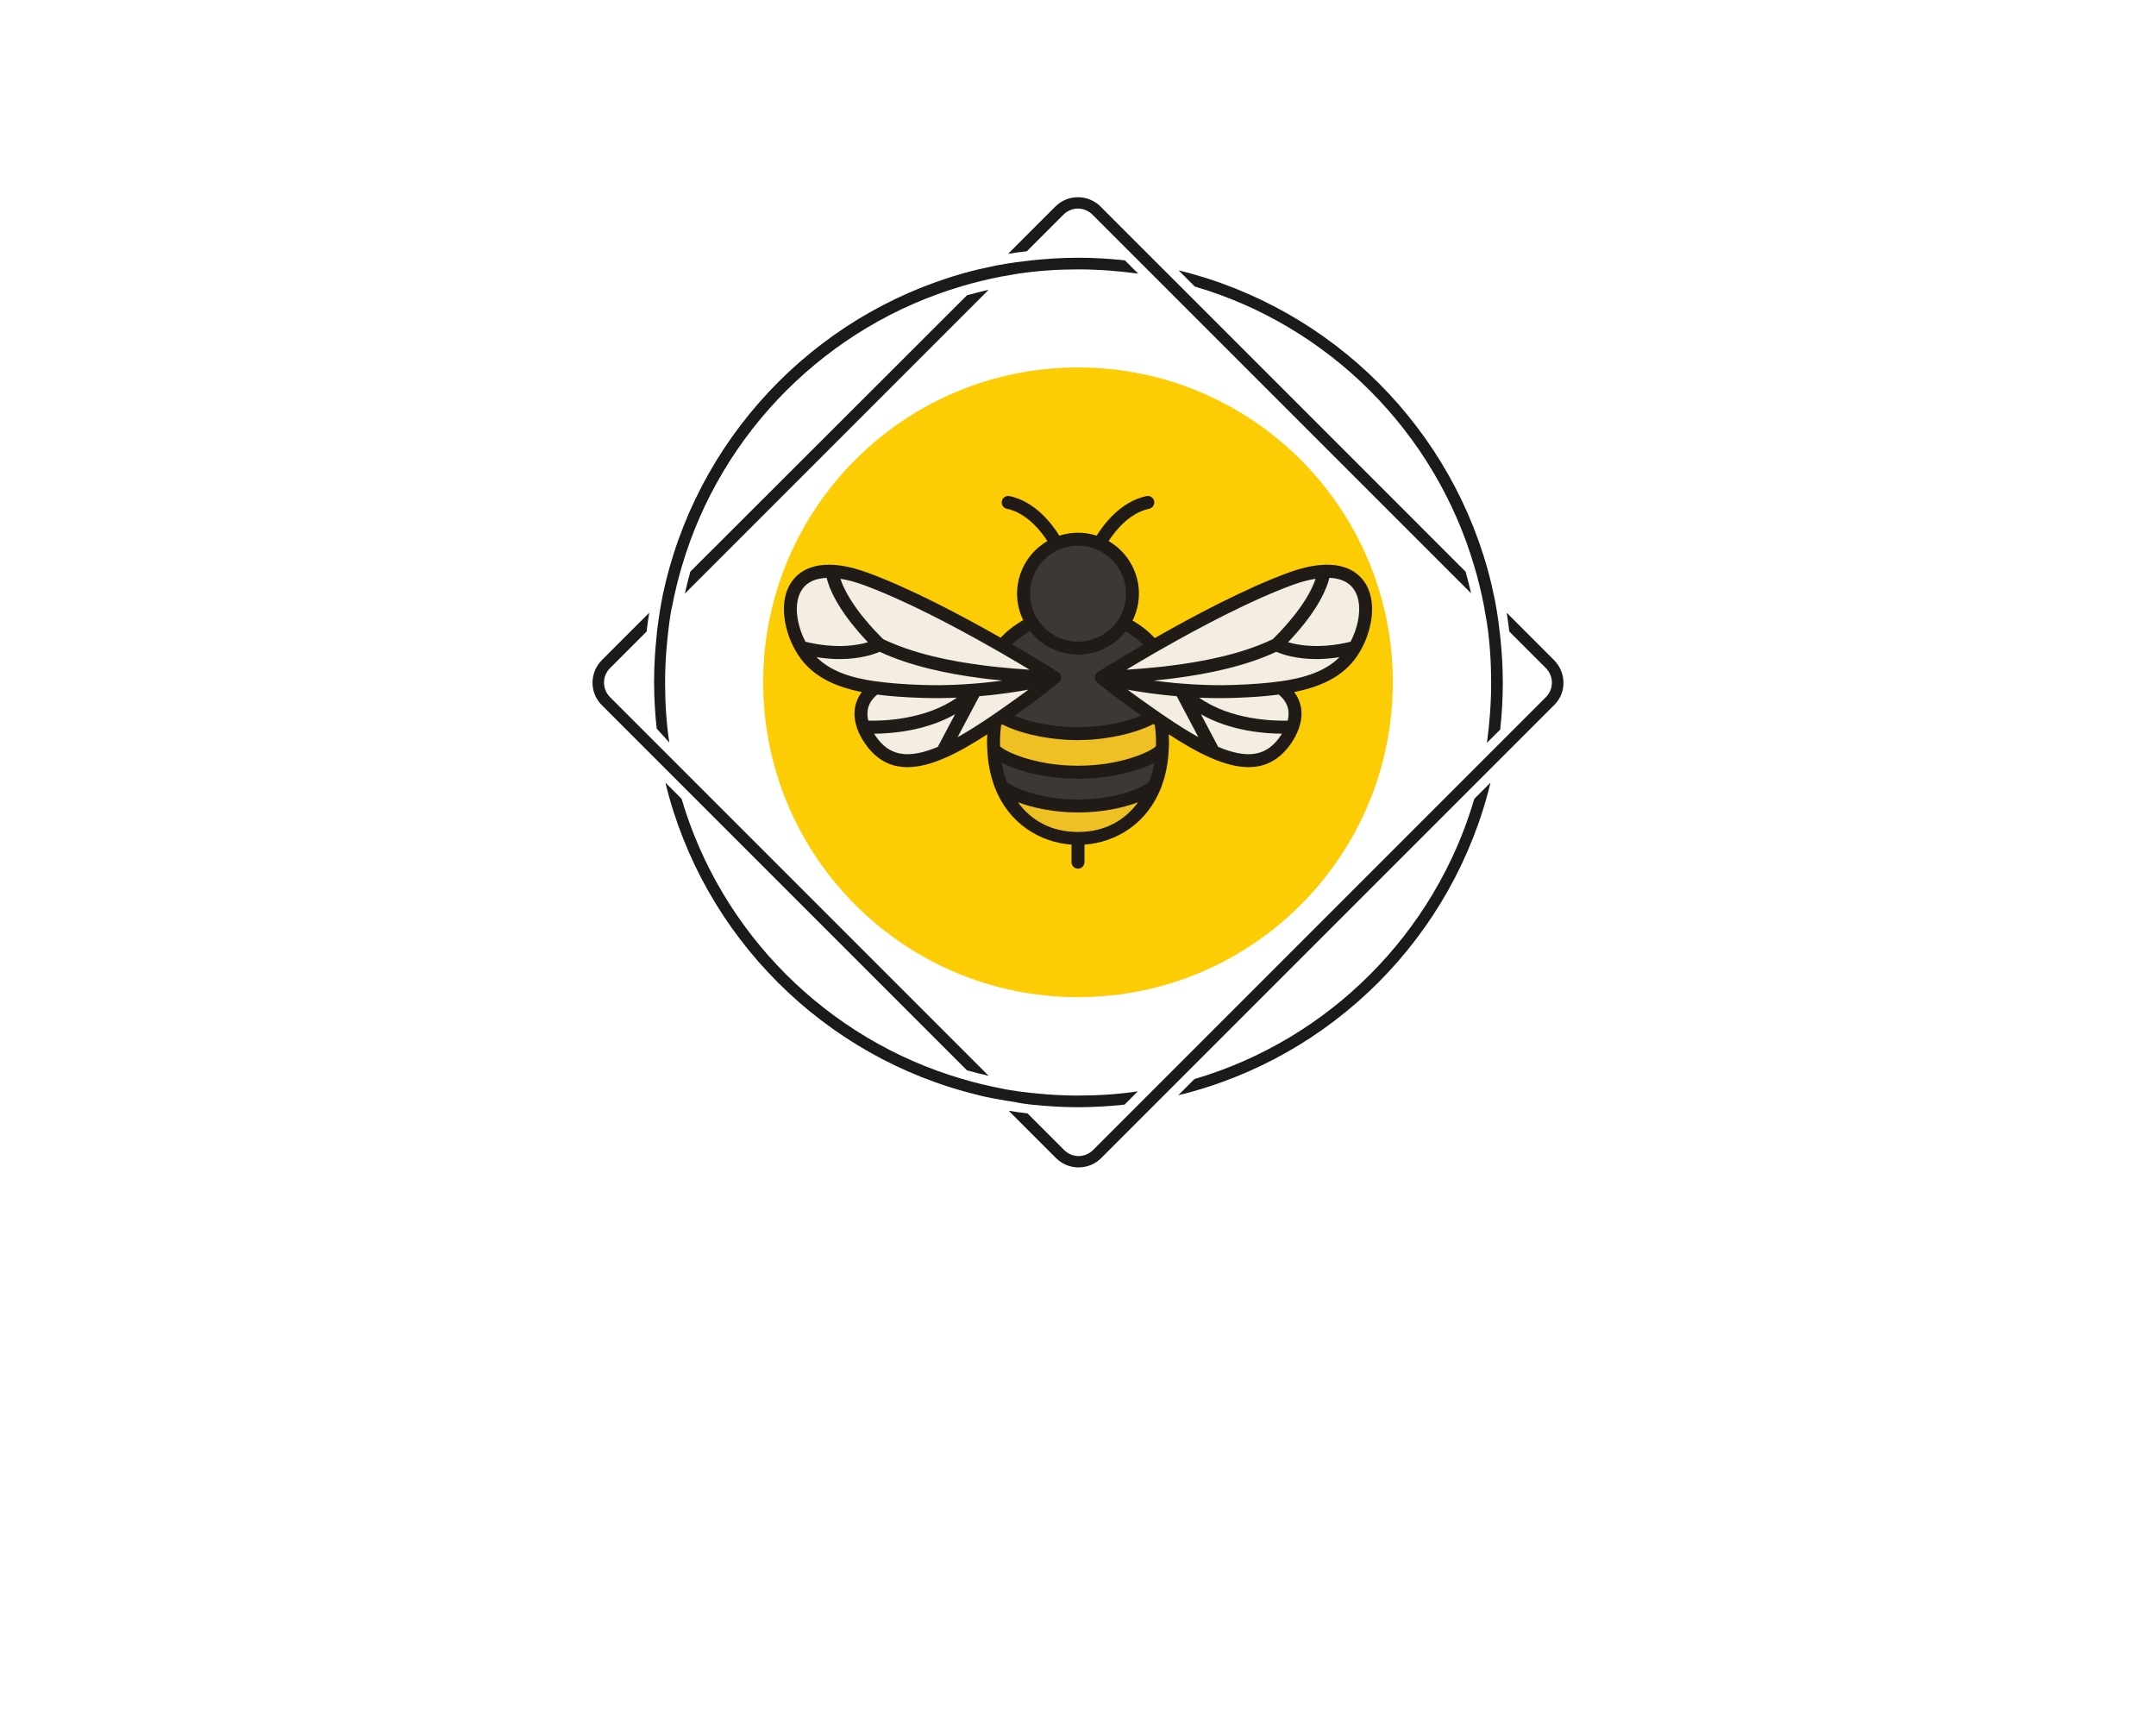 <?xml version="1.0" encoding="UTF-8" standalone="no" ?>
<!DOCTYPE svg PUBLIC "-//W3C//DTD SVG 1.1//EN" "http://www.w3.org/Graphics/SVG/1.1/DTD/svg11.dtd">
<svg xmlns="http://www.w3.org/2000/svg" xmlns:xlink="http://www.w3.org/1999/xlink" version="1.1" width="1280" height="1024" viewBox="0 0 1280 1024" xml:space="preserve">
<desc>Created with Fabric.js 5.3.0</desc>
<defs>
</defs>
<g transform="matrix(1 0 0 1 640 512)" id="background-logo"  >
<rect style="stroke: none; stroke-width: 0; stroke-dasharray: none; stroke-linecap: butt; stroke-dashoffset: 0; stroke-linejoin: miter; stroke-miterlimit: 4; fill: rgb(255,255,255); fill-rule: nonzero; opacity: 1;"  paint-order="stroke"  x="-640" y="-512" rx="0" ry="0" width="1280" height="1024" />
</g>
<g transform="matrix(1.869 0 0 1.869 640 405.036)" id="shape-8fa1ddfa-7e1f-47c6-8428-665e3c6ee386"  >
<g style=""  paint-order="stroke"   >
		<g transform="matrix(1 0 0 1 0 0)" id="Layer_1"  >
<path style="stroke: none; stroke-width: 1; stroke-dasharray: none; stroke-linecap: butt; stroke-dashoffset: 0; stroke-linejoin: miter; stroke-miterlimit: 4; fill: rgb(252,204,4); fill-rule: nonzero; opacity: 1;"  paint-order="stroke"  transform=" translate(-100, -100)" d="M 200 100 C 200 155.228 155.228 200 100 200 C 44.772 200 0 155.228 0 100 C 0 44.772 44.772 0 100 0 C 155.228 0 200 44.772 200 100 Z" stroke-linecap="round" />
</g>
</g>
</g>
<g transform="matrix(3.492 0 0 3.492 640 405.036)" id="shape-8f7ac639-ec0e-4bee-9c63-2239007bd857"  >
<g style=""  paint-order="stroke"   >
		<g transform="matrix(1 0 0 1 0 15.886)" id="Path-04_00000027563382700563201710000007794982053035460768_"  >
<path style="stroke: none; stroke-width: 1; stroke-dasharray: none; stroke-linecap: butt; stroke-dashoffset: 0; stroke-linejoin: miter; stroke-miterlimit: 4; fill: rgb(239,192,35); fill-rule: nonzero; opacity: 1;"  paint-order="stroke"  transform=" translate(-50, -47.566)" d="M 50.026 40.408 C 49.956 40.408 49.886 40.408 49.816 40.408 C 44.702 40.411 39.081 39.058 36.19 37.007 C 35.835 38.42 35.633 40.074 35.633 42.057 C 35.633 53.595 43.511 58.223 50 58.223 C 56.49 58.223 64.368 53.595 64.368 42.057 C 64.368 40.03 64.159 38.342 63.789 36.909 C 60.941 39.015 55.221 40.412 50.026 40.408 z" stroke-linecap="round" />
</g>
		<g transform="matrix(1 0 0 1 -0.079 -1.655)" id="Path-03_00000102521483505409046260000007224224138556425659_"  >
<path style="stroke: none; stroke-width: 1; stroke-dasharray: none; stroke-linecap: butt; stroke-dashoffset: 0; stroke-linejoin: miter; stroke-miterlimit: 4; fill: rgb(61,56,53); fill-rule: nonzero; opacity: 1;"  paint-order="stroke"  transform=" translate(-49.921, -30.026)" d="M 50.141 46.96 L 49.857 46.96 C 42.259 46.96 36.385 44.293 35.67 42.926 C 35.753 45.208 36.147 47.209 36.787 48.94 L 36.796 48.939 C 37.327 50.179 42.788 52.701 49.869 52.701 L 50.129 52.701 C 57.213 52.701 62.674 50.179 63.204 48.939 L 63.213 48.941 C 63.854 47.21 64.248 45.209 64.33 42.926 C 63.616 44.293 57.742 46.96 50.141 46.96 z M 64.121 27.67 C 63.036 25.343 60.912 23.2 57.779 21.615 C 57.779 21.615 57.779 21.615 57.778 21.615 C 58.71 20.171 59.257 18.455 59.257 16.608 C 59.257 11.495 55.113 7.351 50 7.351 C 44.888 7.351 40.743 11.495 40.743 16.608 C 40.743 18.429 41.277 20.122 42.185 21.554 C 38.985 23.145 36.818 25.314 35.72 27.673 C 34.69 29.883 34.166 32.115 34.237 34.303 C 34.546 37.789 42.69 40.413 49.816 40.408 C 49.886 40.408 49.956 40.408 50.026 40.408 C 57.153 40.413 65.296 37.789 65.605 34.303 C 65.676 32.114 65.152 29.881 64.121 27.67 z" stroke-linecap="round" />
</g>
		<g transform="matrix(1 0 0 1 0 -2.781)" id="Path-02_00000157997213742641135690000005556570587972756889_"  >
<path style="stroke: none; stroke-width: 1; stroke-dasharray: none; stroke-linecap: butt; stroke-dashoffset: 0; stroke-linejoin: miter; stroke-miterlimit: 4; fill: rgb(244,237,225); fill-rule: nonzero; opacity: 1;"  paint-order="stroke"  transform=" translate(-50, -28.899)" d="M 13.84 14.073 C 2.571 9.95 -0.596 16.499 1.902 23.516 C 3.914 29.17 8.376 31.593 15.573 32.613 C 12.525 34.791 12.399 38.042 14.641 41.381 C 19.085 47.999 26.487 44.773 36.381 37.985 C 42.859 33.541 46.033 30.861 46.034 30.86 L 46.034 30.86 L 46.034 30.86 C 46.033 30.859 27.427 19.043 13.84 14.073 z M 86.16 14.073 C 72.574 19.043 53.968 30.859 53.966 30.86 L 53.966 30.86 L 53.966 30.86 L 53.966 30.86 C 53.967 30.861 57.142 33.541 63.619 37.985 C 73.514 44.773 80.915 47.999 85.359 41.381 C 87.602 38.042 87.475 34.791 84.428 32.613 C 91.625 31.593 96.086 29.17 98.099 23.516 C 100.597 16.499 97.429 9.95 86.16 14.073 z" stroke-linecap="round" />
</g>
		<g transform="matrix(1 0 0 1 0 0)" id="Path-01_00000167357149296141419220000014537480332023442567_"  >
<path style="stroke: none; stroke-width: 1; stroke-dasharray: none; stroke-linecap: butt; stroke-dashoffset: 0; stroke-linejoin: miter; stroke-miterlimit: 4; fill: rgb(33,27,23); fill-rule: nonzero; opacity: 1;"  paint-order="stroke"  transform=" translate(-50, -31.681)" d="M 97.95 13.714 C 96.226 12.005 92.712 10.504 85.782 13.039 C 78.458 15.718 69.637 20.403 63.046 24.162 C 62.02 23.044 60.757 22.041 59.279 21.183 C 59.963 19.801 60.358 18.252 60.358 16.608 C 60.358 12.794 58.281 9.464 55.204 7.666 C 56.242 6.061 58.676 2.895 62.095 2.179 C 62.69 2.054 63.072 1.47 62.947 0.876 C 62.822 0.281 62.244 -0.1 61.644 0.023 C 57.187 0.957 54.272 4.97 53.173 6.751 C 52.172 6.428 51.107 6.25 50 6.25 C 48.893 6.25 47.829 6.428 46.828 6.751 C 45.729 4.97 42.813 0.957 38.356 0.023 C 37.761 -0.1 37.177 0.279 37.053 0.876 C 36.928 1.47 37.31 2.054 37.905 2.179 C 41.325 2.895 43.758 6.061 44.796 7.666 C 41.719 9.464 39.642 12.794 39.642 16.608 C 39.642 18.224 40.024 19.748 40.686 21.112 C 39.182 21.971 37.897 22.978 36.851 24.103 C 30.272 20.354 21.505 15.704 14.22 13.039 C 7.286 10.503 3.773 12.006 2.051 13.715 C -0.175 15.92 -0.618 19.722 0.864 23.885 C 1.17 24.746 1.54 25.521 1.949 26.247 C 1.965 26.276 1.981 26.308 1.998 26.338 C 4.244 30.259 7.999 32.293 13.246 33.336 C 11.451 35.704 11.583 38.803 13.727 41.996 C 15.202 44.192 17.085 45.523 19.323 45.952 C 19.869 46.055 20.429 46.105 21.003 46.105 C 25.08 46.105 29.837 43.605 34.575 40.518 C 34.547 41.015 34.531 41.526 34.531 42.057 C 34.531 42.287 34.554 42.498 34.56 42.723 C 34.563 42.845 34.57 42.963 34.575 43.084 C 34.671 45.417 35.101 47.469 35.764 49.28 C 35.774 49.311 35.77 49.343 35.783 49.373 C 35.791 49.391 35.809 49.41 35.818 49.429 C 38.189 55.728 43.567 58.895 48.898 59.275 L 48.898 62.26 C 48.898 62.868 49.392 63.361 50 63.361 C 50.608 63.361 51.102 62.868 51.102 62.26 L 51.102 59.275 C 56.434 58.895 61.813 55.727 64.184 49.426 C 64.192 49.408 64.209 49.39 64.217 49.373 C 64.229 49.344 64.225 49.314 64.235 49.285 C 64.899 47.473 65.33 45.42 65.426 43.086 C 65.431 42.961 65.438 42.838 65.442 42.711 C 65.447 42.49 65.47 42.283 65.47 42.057 C 65.47 41.526 65.455 41.016 65.428 40.52 C 70.165 43.606 74.921 46.105 78.998 46.105 C 79.571 46.105 80.132 46.055 80.677 45.952 C 82.915 45.523 84.798 44.192 86.273 41.996 C 88.418 38.803 88.55 35.704 86.754 33.336 C 92 32.293 95.755 30.26 98.001 26.341 C 98.022 26.309 98.037 26.275 98.054 26.241 C 98.462 25.517 98.83 24.744 99.136 23.885 C 100.618 19.722 100.175 15.92 97.95 13.714 z M 84.125 33.766 C 85.78 35.114 86.025 36.705 85.651 38.2 C 83.346 38.255 75.953 38.102 70.598 34.291 C 70.948 34.306 71.298 34.319 71.654 34.33 C 72.126 34.344 72.605 34.351 73.087 34.357 C 73.38 34.361 73.668 34.369 73.963 34.369 C 74.792 34.369 75.629 34.359 76.478 34.331 C 77.229 34.306 77.95 34.276 78.642 34.241 C 79.11 34.217 79.561 34.185 80.014 34.155 C 80.224 34.142 80.447 34.13 80.65 34.115 C 81.054 34.086 81.442 34.048 81.833 34.013 C 82.07 33.991 82.317 33.972 82.546 33.949 C 82.898 33.913 83.239 33.87 83.581 33.829 C 83.76 33.807 83.951 33.789 84.125 33.766 z M 84.445 40.767 C 83.294 42.482 81.926 43.469 80.263 43.788 C 78.41 44.146 76.197 43.646 73.839 42.661 L 70.896 37.106 C 75.89 39.967 81.734 40.402 84.67 40.417 C 84.597 40.536 84.522 40.653 84.445 40.767 z M 50 57.122 C 45.32 57.122 41.957 55.056 39.784 52.07 C 42.427 53.07 46.066 53.802 49.869 53.802 L 50.129 53.802 C 53.934 53.802 57.574 53.07 60.217 52.069 C 58.044 55.056 54.681 57.122 50 57.122 z M 19.737 43.788 C 18.075 43.469 16.707 42.482 15.556 40.767 C 15.479 40.653 15.404 40.536 15.33 40.417 C 18.267 40.401 24.11 39.966 29.104 37.106 L 26.161 42.662 C 23.805 43.646 21.593 44.145 19.737 43.788 z M 15.876 33.766 C 16.046 33.789 16.234 33.807 16.409 33.828 C 16.755 33.87 17.1 33.913 17.456 33.949 C 17.682 33.972 17.926 33.991 18.16 34.012 C 18.553 34.048 18.944 34.085 19.35 34.115 C 19.551 34.13 19.772 34.141 19.978 34.155 C 20.435 34.185 20.887 34.217 21.358 34.241 C 22.05 34.276 22.771 34.306 23.522 34.331 C 24.37 34.359 25.208 34.369 26.036 34.369 C 26.332 34.369 26.619 34.361 26.912 34.357 C 27.394 34.351 27.874 34.344 28.347 34.33 C 28.703 34.319 29.052 34.305 29.402 34.29 C 24.048 38.103 16.655 38.256 14.349 38.2 C 13.976 36.705 14.221 35.114 15.876 33.766 z M 2.939 23.147 C 1.751 19.809 1.998 16.868 3.602 15.279 C 4.454 14.433 5.707 13.995 7.261 13.926 C 8.359 18.278 12.262 22.763 14.29 24.866 C 12.426 25.423 8.788 26.023 3.666 24.786 C 3.398 24.272 3.149 23.735 2.939 23.147 z M 13.463 15.107 C 20.52 17.689 29.017 22.183 35.483 25.858 C 35.808 26.043 36.127 26.225 36.441 26.405 C 36.764 26.59 37.082 26.773 37.393 26.953 C 39.066 27.921 40.548 28.8 41.775 29.538 C 40.032 29.428 38.205 29.282 36.332 29.086 C 35.953 29.047 35.576 29.008 35.194 28.964 C 34.818 28.921 34.439 28.872 34.061 28.825 C 28.097 28.073 21.902 26.753 16.892 24.349 C 16.068 23.561 11.11 18.678 9.607 14.08 C 10.785 14.267 12.068 14.597 13.463 15.107 z M 41.889 23.032 C 42.096 23.292 42.314 23.542 42.544 23.781 C 42.578 23.816 42.609 23.855 42.643 23.89 C 42.898 24.148 43.166 24.392 43.447 24.622 C 43.552 24.709 43.665 24.785 43.774 24.867 C 43.95 25 44.126 25.133 44.311 25.255 C 44.455 25.35 44.604 25.436 44.752 25.523 C 44.914 25.619 45.077 25.713 45.245 25.801 C 45.401 25.882 45.559 25.956 45.719 26.029 C 45.894 26.109 46.071 26.183 46.251 26.254 C 46.408 26.315 46.565 26.374 46.725 26.427 C 46.923 26.494 47.125 26.55 47.329 26.605 C 47.478 26.644 47.625 26.687 47.777 26.72 C 48.013 26.772 48.254 26.809 48.496 26.845 C 48.622 26.863 48.745 26.888 48.871 26.902 C 49.242 26.942 49.618 26.967 50 26.967 C 50.38 26.967 50.754 26.943 51.124 26.903 C 51.247 26.889 51.368 26.864 51.491 26.847 C 51.734 26.811 51.976 26.774 52.214 26.722 C 52.362 26.69 52.507 26.648 52.653 26.609 C 52.858 26.555 53.062 26.499 53.262 26.432 C 53.42 26.38 53.575 26.321 53.73 26.26 C 53.91 26.191 54.087 26.118 54.261 26.039 C 54.422 25.966 54.581 25.89 54.738 25.809 C 54.9 25.725 55.057 25.636 55.214 25.544 C 55.369 25.453 55.523 25.363 55.673 25.265 C 55.833 25.16 55.985 25.046 56.138 24.933 C 56.272 24.834 56.409 24.739 56.539 24.633 C 56.797 24.423 57.044 24.2 57.281 23.966 C 57.323 23.924 57.364 23.879 57.406 23.836 C 57.637 23.6 57.856 23.353 58.063 23.095 C 58.078 23.077 58.095 23.062 58.109 23.044 C 59.26 23.705 60.257 24.46 61.086 25.289 C 56.541 27.928 53.452 29.882 53.376 29.93 C 53.343 29.952 53.319 29.982 53.288 30.006 C 53.254 30.034 53.22 30.059 53.188 30.09 C 53.176 30.103 53.161 30.113 53.149 30.126 C 53.106 30.174 53.075 30.229 53.042 30.283 C 53.026 30.308 53.003 30.326 52.989 30.352 C 52.985 30.361 52.985 30.37 52.981 30.378 C 52.97 30.4 52.961 30.423 52.952 30.445 C 52.939 30.476 52.934 30.509 52.924 30.541 C 52.908 30.595 52.886 30.647 52.878 30.703 C 52.876 30.715 52.878 30.726 52.876 30.738 C 52.873 30.77 52.878 30.803 52.877 30.835 C 52.877 30.859 52.865 30.88 52.866 30.904 C 52.867 30.922 52.877 30.937 52.878 30.954 C 52.88 30.98 52.875 31.004 52.879 31.029 C 52.88 31.037 52.884 31.044 52.886 31.051 C 52.893 31.09 52.909 31.126 52.92 31.164 C 52.932 31.202 52.941 31.242 52.956 31.279 C 52.962 31.294 52.964 31.311 52.971 31.326 C 52.979 31.344 52.992 31.36 53.001 31.377 C 53.021 31.414 53.046 31.445 53.07 31.48 C 53.106 31.532 53.141 31.583 53.185 31.628 C 53.201 31.644 53.216 31.659 53.233 31.674 C 53.242 31.682 53.247 31.694 53.257 31.702 C 53.371 31.799 55.808 33.846 60.742 37.325 C 60.743 37.326 60.745 37.327 60.747 37.328 C 58.506 38.272 55.457 39.005 52.122 39.229 C 52.019 39.236 51.917 39.244 51.814 39.25 C 51.611 39.262 51.408 39.272 51.205 39.28 C 50.821 39.294 50.436 39.306 50.047 39.306 C 50.04 39.306 50.034 39.306 50.027 39.306 L 50.026 39.306 L 49.814 39.306 C 49.808 39.306 49.801 39.306 49.794 39.306 C 49.395 39.306 49 39.294 48.606 39.279 C 48.443 39.273 48.28 39.265 48.117 39.256 C 47.925 39.245 47.736 39.231 47.546 39.217 C 44.323 38.984 41.379 38.276 39.186 37.375 C 39.189 37.373 39.192 37.371 39.195 37.369 C 44.17 33.865 46.629 31.799 46.744 31.702 C 46.754 31.694 46.759 31.682 46.768 31.674 C 46.785 31.659 46.8 31.644 46.816 31.628 C 46.86 31.583 46.895 31.532 46.931 31.48 C 46.955 31.445 46.98 31.414 47 31.377 C 47.009 31.36 47.022 31.344 47.03 31.326 C 47.037 31.311 47.039 31.294 47.045 31.279 C 47.06 31.242 47.069 31.202 47.081 31.164 C 47.092 31.126 47.108 31.09 47.115 31.051 C 47.117 31.044 47.121 31.037 47.122 31.029 C 47.126 31.004 47.121 30.98 47.123 30.954 C 47.124 30.937 47.134 30.922 47.135 30.904 C 47.136 30.88 47.124 30.859 47.124 30.835 C 47.123 30.803 47.128 30.77 47.124 30.738 C 47.123 30.726 47.125 30.715 47.123 30.703 C 47.115 30.647 47.093 30.595 47.077 30.542 C 47.067 30.509 47.061 30.476 47.049 30.445 C 47.04 30.423 47.031 30.4 47.02 30.378 C 47.016 30.37 47.016 30.361 47.012 30.352 C 46.998 30.326 46.975 30.309 46.96 30.284 C 46.926 30.23 46.895 30.174 46.852 30.126 C 46.839 30.112 46.824 30.103 46.811 30.089 C 46.781 30.059 46.748 30.035 46.715 30.008 C 46.684 29.983 46.659 29.952 46.625 29.93 C 46.549 29.882 43.416 27.9 38.815 25.231 C 39.659 24.399 40.672 23.642 41.844 22.98 C 41.858 22.999 41.875 23.014 41.889 23.032 z M 50 8.453 C 54.497 8.453 58.155 12.111 58.155 16.608 C 58.155 18.246 57.666 19.769 56.832 21.048 C 56.651 21.325 56.456 21.59 56.248 21.84 C 56.229 21.862 56.209 21.882 56.19 21.903 C 56.011 22.114 55.82 22.312 55.622 22.501 C 55.549 22.571 55.473 22.639 55.397 22.706 C 55.242 22.844 55.081 22.974 54.917 23.099 C 54.83 23.165 54.744 23.233 54.654 23.296 C 54.453 23.437 54.245 23.566 54.032 23.688 C 53.971 23.722 53.913 23.76 53.851 23.794 C 53.6 23.929 53.341 24.048 53.077 24.156 C 52.981 24.195 52.881 24.228 52.783 24.264 C 52.589 24.335 52.392 24.4 52.191 24.456 C 52.085 24.485 51.979 24.513 51.871 24.538 C 51.661 24.588 51.448 24.627 51.233 24.66 C 51.137 24.675 51.042 24.693 50.945 24.704 C 50.634 24.74 50.319 24.763 50 24.763 C 49.68 24.763 49.363 24.74 49.05 24.703 C 48.952 24.692 48.855 24.674 48.758 24.659 C 48.543 24.626 48.33 24.586 48.12 24.536 C 48.012 24.51 47.904 24.483 47.797 24.453 C 47.594 24.396 47.394 24.329 47.197 24.257 C 47.101 24.221 47.004 24.19 46.91 24.151 C 46.634 24.038 46.364 23.913 46.103 23.77 C 46.043 23.737 45.987 23.697 45.927 23.663 C 45.72 23.543 45.516 23.415 45.32 23.276 C 45.237 23.218 45.157 23.156 45.077 23.094 C 44.896 22.957 44.721 22.812 44.552 22.659 C 44.492 22.605 44.431 22.552 44.373 22.496 C 43.908 22.05 43.489 21.547 43.131 20.987 C 42.321 19.721 41.845 18.22 41.845 16.608 C 41.845 12.111 45.503 8.453 50 8.453 z M 90.394 14.08 C 88.889 18.674 83.928 23.564 83.107 24.35 C 78.054 26.773 71.799 28.095 65.789 28.843 C 65.411 28.89 65.032 28.94 64.656 28.982 C 64.273 29.026 63.896 29.063 63.516 29.102 C 61.696 29.29 59.921 29.431 58.226 29.538 C 59.425 28.816 60.865 27.962 62.492 27.019 C 62.801 26.84 63.123 26.655 63.445 26.471 C 63.76 26.29 64.077 26.109 64.403 25.923 C 70.883 22.236 79.439 17.704 86.538 15.107 C 87.934 14.596 89.215 14.268 90.394 14.08 z M 9.45 27.733 C 12.979 27.732 15.3 26.919 16.282 26.489 C 21.378 28.865 27.526 30.199 33.451 30.967 C 33.818 31.014 34.183 31.059 34.548 31.103 C 34.915 31.146 35.28 31.188 35.644 31.227 C 36.15 31.282 36.654 31.336 37.153 31.384 C 36.915 31.416 36.676 31.447 36.432 31.478 C 36.304 31.494 36.173 31.51 36.043 31.526 C 35.892 31.544 35.737 31.562 35.584 31.58 C 35.483 31.592 35.384 31.604 35.283 31.615 C 35.16 31.629 35.039 31.643 34.915 31.657 C 34.762 31.674 34.604 31.689 34.449 31.705 C 34.239 31.727 34.032 31.749 33.818 31.77 C 33.71 31.781 33.599 31.79 33.49 31.801 C 33.426 31.806 33.36 31.812 33.296 31.818 C 33.072 31.838 32.848 31.858 32.621 31.877 C 32.482 31.889 32.343 31.9 32.202 31.911 C 31.853 31.939 31.5 31.965 31.142 31.988 C 31.073 31.993 31.005 31.998 30.935 32.002 C 30.546 32.027 30.151 32.049 29.753 32.069 C 29.616 32.075 29.477 32.082 29.339 32.088 C 29.025 32.102 28.708 32.114 28.389 32.124 C 28.263 32.128 28.137 32.133 28.01 32.137 C 27.588 32.148 27.163 32.157 26.735 32.162 C 26.62 32.163 26.503 32.163 26.387 32.163 C 26.047 32.166 25.706 32.166 25.363 32.163 C 25.226 32.162 25.089 32.161 24.952 32.159 C 24.501 32.153 24.05 32.145 23.595 32.13 C 20.453 32.027 17.88 31.829 15.728 31.522 C 15.704 31.519 15.681 31.528 15.657 31.526 C 11.178 30.896 7.832 29.7 5.552 27.406 C 6.973 27.628 8.285 27.733 9.45 27.733 z M 33.139 34.194 L 33.219 34.043 C 33.569 34.013 33.909 33.981 34.249 33.947 C 34.311 33.941 34.37 33.934 34.432 33.928 C 34.742 33.897 35.05 33.865 35.352 33.832 C 35.437 33.822 35.526 33.814 35.61 33.804 C 35.923 33.769 36.222 33.732 36.524 33.694 C 36.872 33.651 37.213 33.608 37.546 33.563 C 37.816 33.526 38.082 33.49 38.342 33.453 C 38.725 33.398 39.091 33.342 39.451 33.286 C 39.635 33.257 39.825 33.23 40.002 33.201 C 40.521 33.117 41.013 33.033 41.478 32.95 C 41.506 32.945 41.54 32.939 41.568 32.934 C 40.347 33.843 38.812 34.953 36.996 36.218 C 36.988 36.223 36.98 36.229 36.972 36.235 C 36.663 36.449 36.352 36.666 36.026 36.89 C 35.934 36.954 35.852 37.012 35.758 37.076 C 35.53 37.232 35.3 37.387 35.071 37.543 C 35.023 37.575 34.977 37.607 34.929 37.639 C 33.16 38.835 31.334 40.005 29.532 41.005 L 33.139 34.194 z M 50.129 51.599 L 49.869 51.599 C 43.358 51.599 38.813 49.465 37.932 48.641 C 37.525 47.585 37.232 46.48 37.034 45.357 C 39.86 46.839 44.721 48.061 49.857 48.061 L 50.141 48.061 C 55.279 48.061 60.14 46.839 62.967 45.357 C 62.77 46.471 62.479 47.568 62.077 48.617 C 61.161 49.478 56.622 51.599 50.129 51.599 z M 63.267 42.057 C 63.267 42.22 63.253 42.384 63.249 42.547 C 62.297 43.534 57.08 45.858 50.141 45.858 L 49.857 45.858 C 42.886 45.858 37.655 43.512 36.752 42.556 C 36.748 42.39 36.734 42.223 36.734 42.057 C 36.734 40.923 36.807 39.894 36.943 38.934 C 36.963 38.92 36.984 38.906 37.004 38.892 C 37.037 38.87 37.067 38.848 37.1 38.826 C 37.434 38.995 37.78 39.157 38.142 39.311 C 38.277 39.369 38.421 39.423 38.561 39.479 C 38.821 39.582 39.082 39.684 39.352 39.779 C 39.619 39.875 39.893 39.965 40.172 40.053 C 40.294 40.092 40.416 40.13 40.54 40.167 C 42.515 40.763 44.732 41.183 47.002 41.377 C 47.131 41.389 47.258 41.398 47.385 41.408 C 47.696 41.431 48.005 41.454 48.316 41.468 C 48.812 41.493 49.3 41.509 49.772 41.509 C 49.779 41.509 49.785 41.51 49.792 41.51 C 49.794 41.51 49.795 41.51 49.797 41.51 C 49.803 41.51 49.809 41.51 49.815 41.51 L 50.025 41.51 C 50.032 41.51 50.038 41.51 50.044 41.51 C 50.045 41.51 50.046 41.51 50.048 41.51 C 50.052 41.51 50.057 41.509 50.061 41.509 C 50.55 41.509 51.056 41.492 51.57 41.465 C 51.818 41.453 52.065 41.435 52.313 41.418 C 52.549 41.4 52.785 41.38 53.023 41.358 C 53.35 41.327 53.675 41.295 54.001 41.255 C 54.082 41.245 54.163 41.232 54.244 41.222 C 55.054 41.117 55.851 40.985 56.631 40.826 C 56.697 40.813 56.764 40.802 56.83 40.788 C 57.135 40.724 57.431 40.652 57.73 40.58 C 57.959 40.525 58.188 40.47 58.414 40.41 C 58.649 40.348 58.878 40.283 59.107 40.216 C 59.397 40.132 59.682 40.042 59.964 39.949 C 60.142 39.89 60.321 39.832 60.494 39.771 C 60.806 39.66 61.106 39.541 61.404 39.42 C 61.546 39.362 61.694 39.307 61.832 39.247 C 62.105 39.128 62.363 39 62.62 38.871 C 62.687 38.838 62.759 38.807 62.824 38.774 C 62.883 38.814 62.937 38.852 62.996 38.892 C 63.016 38.906 63.037 38.92 63.057 38.934 C 63.192 39.892 63.267 40.92 63.267 42.057 z M 64.829 37.475 C 64.634 37.342 64.436 37.209 64.242 37.076 C 64.12 36.992 64.013 36.917 63.894 36.834 C 63.565 36.608 63.245 36.386 62.934 36.169 C 62.931 36.167 62.929 36.166 62.926 36.164 C 61.144 34.921 59.636 33.83 58.433 32.934 C 58.458 32.939 58.489 32.944 58.514 32.948 C 58.983 33.032 59.479 33.117 60.003 33.202 C 60.175 33.229 60.359 33.256 60.536 33.284 C 60.901 33.341 61.273 33.397 61.661 33.453 C 61.92 33.49 62.183 33.526 62.452 33.563 C 62.786 33.608 63.127 33.651 63.475 33.694 C 63.778 33.732 64.077 33.769 64.391 33.805 C 64.424 33.808 64.46 33.812 64.494 33.815 C 64.841 33.855 65.199 33.89 65.557 33.927 C 65.569 33.928 65.58 33.929 65.593 33.93 C 65.961 33.968 66.327 34.004 66.706 34.037 C 66.73 34.04 66.756 34.041 66.781 34.043 L 70.468 41.004 C 68.668 40.005 66.844 38.838 65.077 37.643 C 64.994 37.587 64.912 37.531 64.829 37.475 z M 84.343 31.526 C 84.319 31.528 84.296 31.519 84.272 31.522 C 82.119 31.829 79.546 32.027 76.405 32.13 C 75.943 32.145 75.483 32.153 75.026 32.159 C 74.909 32.161 74.794 32.162 74.678 32.163 C 74.289 32.166 73.902 32.166 73.517 32.163 C 73.447 32.162 73.378 32.163 73.308 32.162 C 72.85 32.157 72.394 32.148 71.943 32.135 C 71.873 32.133 71.804 32.13 71.735 32.128 C 71.345 32.116 70.958 32.101 70.574 32.083 C 70.488 32.08 70.402 32.076 70.316 32.072 C 69.432 32.028 68.566 31.972 67.724 31.905 C 67.642 31.899 67.561 31.892 67.479 31.885 C 67.164 31.859 66.855 31.831 66.547 31.803 C 66.488 31.797 66.427 31.792 66.368 31.787 C 66.325 31.783 66.282 31.779 66.239 31.775 C 65.951 31.747 65.671 31.717 65.39 31.687 C 65.272 31.675 65.15 31.663 65.033 31.65 C 64.971 31.643 64.911 31.636 64.85 31.63 C 64.649 31.607 64.454 31.583 64.257 31.56 C 64.129 31.545 63.998 31.53 63.872 31.515 C 63.792 31.505 63.712 31.495 63.634 31.485 C 63.368 31.452 63.11 31.418 62.853 31.383 C 63.3 31.341 63.752 31.292 64.205 31.243 C 64.568 31.204 64.931 31.165 65.297 31.122 C 65.662 31.079 66.029 31.033 66.397 30.986 C 72.369 30.221 78.578 28.885 83.719 26.489 C 84.7 26.919 87.021 27.733 90.551 27.733 C 91.716 27.733 93.027 27.628 94.449 27.407 C 92.168 29.7 88.822 30.896 84.343 31.526 z M 85.71 24.866 C 87.738 22.763 91.646 18.274 92.741 13.919 C 94.296 13.988 95.545 14.432 96.399 15.278 C 98.002 16.867 98.249 19.808 97.061 23.147 C 96.852 23.735 96.603 24.272 96.335 24.786 C 91.211 26.023 87.572 25.421 85.71 24.866 z" stroke-linecap="round" />
</g>
</g>
</g>
<g transform="matrix(1.921 0 0 1.921 640 405.036)" id="shape-b019346d-86d8-4e3d-b327-aaea6456fee5"  >
<g style=""  paint-order="stroke"   >
		<g transform="matrix(1 0 0 1 49.937 -88.7)" id="path-30_00000103238725391553286520000017313851740527032204_"  >
<path style="stroke: none; stroke-width: 1; stroke-dasharray: none; stroke-linecap: butt; stroke-dashoffset: 0; stroke-linejoin: miter; stroke-miterlimit: 4; fill: rgb(26,26,26); fill-rule: nonzero; opacity: 1;"  paint-order="stroke"  transform=" translate(-199.95, -61.2)" d="M 145.5 5.4 C 146.7 4.2 148.3 3.5 150 3.5 C 151.7 3.5 153.3 4.2 154.5 5.4 L 169.4 20.3 L 173.7 24.6 L 271.5 122.4 C 271 120.1 270.4 117.9 269.8 115.7 L 184.4 30.3 L 180.1 26 L 175.4 21.3 L 171.6 17.5 L 157 2.9 C 155.1 1 152.6 0 150 0 C 147.3 0 144.9 1 143 2.9 L 128.4 17.5 C 130.3 17.2 132.3 16.9 134.2 16.7 L 145.5 5.4 z" stroke-linecap="round" />
</g>
		<g transform="matrix(1 0 0 1 -74.563 -74.35)" id="path-30_00000103238725391553286520000017313851740527032204_"  >
<path style="stroke: none; stroke-width: 1; stroke-dasharray: none; stroke-linecap: butt; stroke-dashoffset: 0; stroke-linejoin: miter; stroke-miterlimit: 4; fill: rgb(26,26,26); fill-rule: nonzero; opacity: 1;"  paint-order="stroke"  transform=" translate(-75.45, -75.55)" d="M 30.2 115.7 C 29.6 117.9 29 120.2 28.5 122.5 L 122.4 28.6 C 120.1 29.1 117.9 29.7 115.7 30.3 L 30.2 115.7 z" stroke-linecap="round" />
</g>
		<g transform="matrix(1 0 0 1 64.312 64.2)" id="path-30_00000103238725391553286520000017313851740527032204_"  >
<path style="stroke: none; stroke-width: 1; stroke-dasharray: none; stroke-linecap: butt; stroke-dashoffset: 0; stroke-linejoin: miter; stroke-miterlimit: 4; fill: rgb(26,26,26); fill-rule: nonzero; opacity: 1;"  paint-order="stroke"  transform=" translate(-214.325, -214.1)" d="M 297.1 143 L 282.5 128.4 C 282.8 130.3 283.1 132.3 283.3 134.2 L 294.6 145.5 C 297.1 148 297.1 152 294.6 154.5 L 283.3 165.8 L 279.8 169.3 L 275.5 173.6 L 271.6 177.5 L 177.7 271.4 L 173.8 275.3 L 169.5 279.6 L 166 283.1 L 154.7 294.4 C 153.5 295.6 151.9 296.3 150.2 296.3 C 148.5 296.3 146.9 295.6 145.7 294.4 L 134.4 283.1 C 132.4 282.9 130.5 282.6 128.6 282.3 L 143.2 296.9 C 145.1 298.8 147.6 299.8 150.2 299.8 C 152.8 299.8 155.3 298.8 157.2 296.9 L 175.6 278.5 L 180.3 273.8 L 180.3 273.8 L 297.3 156.8 C 301 153.1 301 146.9 297.1 143 z" stroke-linecap="round" />
</g>
		<g transform="matrix(1 0 0 1 -56.213 -56.3)" id="path-30_00000103238725391553286520000017313851740527032204_"  >
<path style="stroke: none; stroke-width: 1; stroke-dasharray: none; stroke-linecap: butt; stroke-dashoffset: 0; stroke-linejoin: miter; stroke-miterlimit: 4; fill: rgb(26,26,26); fill-rule: nonzero; opacity: 1;"  paint-order="stroke"  transform=" translate(-93.8, -93.6)" d="M 23.7 168.5 C 22.8 162.5 22.4 156.3 22.4 150 C 22.4 143.7 22.9 137.5 23.7 131.5 C 23.9 129.8 24.2 128 24.6 126.3 C 25 124.1 25.5 122 26 119.9 C 26.5 117.9 27 116 27.6 114 C 39.8 72.5 72.6 39.7 114.1 27.5 C 116 26.9 118 26.4 120 25.9 C 122.1 25.4 124.2 24.9 126.4 24.5 C 128.1 24.2 129.8 23.9 131.6 23.6 C 137.7 22.7 143.8 22.3 150.1 22.3 C 156.4 22.3 162.6 22.8 168.6 23.6 L 164.5 19.5 C 159.8 19 154.9 18.7 150.1 18.7 C 145.2 18.7 140.4 19 135.7 19.5 C 134 19.7 132.4 19.9 130.8 20.1 C 128.8 20.4 126.7 20.7 124.7 21.1 C 122.8 21.5 121 21.9 119.2 22.3 C 71.7 33.8 34.2 71.3 22.6 118.9 C 22.2 120.7 21.7 122.6 21.4 124.4 C 21 126.4 20.7 128.4 20.4 130.5 C 20.2 132.1 19.9 133.8 19.8 135.4 C 19.3 140.1 19 144.9 19 149.8 C 19 154.7 19.3 159.5 19.8 164.2 L 23.7 168.5 z" stroke-linecap="round" />
</g>
		<g transform="matrix(1 0 0 1 81.187 -54.3)" id="path-30_00000103238725391553286520000017313851740527032204_"  >
<path style="stroke: none; stroke-width: 1; stroke-dasharray: none; stroke-linecap: butt; stroke-dashoffset: 0; stroke-linejoin: miter; stroke-miterlimit: 4; fill: rgb(26,26,26); fill-rule: nonzero; opacity: 1;"  paint-order="stroke"  transform=" translate(-231.2, -95.6)" d="M 272.5 114.1 C 273.1 116 273.6 118 274.1 120 C 274.6 122.1 275.1 124.2 275.5 126.4 C 275.8 128.1 276.1 129.8 276.4 131.6 C 277.3 137.6 277.7 143.8 277.7 150.1 C 277.7 156.4 277.2 162.6 276.4 168.6 L 280.5 164.5 C 281 159.8 281.3 155 281.3 150.1 C 281.3 145.2 281 140.4 280.5 135.7 C 280.3 134 280.1 132.4 279.9 130.8 C 279.6 128.8 279.3 126.7 278.9 124.7 C 278.5 122.8 278.1 121 277.7 119.2 C 266.2 71.7 228.7 34.2 181.1 22.6 L 186.1 27.6 C 227.5 39.7 260.3 72.5 272.5 114.1 z" stroke-linecap="round" />
</g>
		<g transform="matrix(1 0 0 1 -88.825 50.05)" id="path-30_00000103238725391553286520000017313851740527032204_"  >
<path style="stroke: none; stroke-width: 1; stroke-dasharray: none; stroke-linecap: butt; stroke-dashoffset: 0; stroke-linejoin: miter; stroke-miterlimit: 4; fill: rgb(26,26,26); fill-rule: nonzero; opacity: 1;"  paint-order="stroke"  transform=" translate(-61.188, -199.95)" d="M 26 180.1 L 30.3 184.4 L 115.7 269.8 C 117.9 270.4 120.2 271 122.4 271.5 L 24.6 173.7 L 24.6 173.7 L 20.3 169.4 C 20.3 169.4 20.3 169.4 20.3 169.4 L 5.4 154.5 C 2.9 152 2.9 148 5.4 145.5 L 16.7 134.2 C 16.9 132.2 17.2 130.3 17.5 128.4 L 2.9 143 C -1 146.9 -1 153.2 2.9 157 L 17.5 171.6 L 21.3 175.4 L 21.3 175.4 L 26 180.1 z" stroke-linecap="round" />
</g>
		<g transform="matrix(1 0 0 1 79.237 79.3)" id="path-30_00000103238725391553286520000017313851740527032204_"  >
<path style="stroke: none; stroke-width: 1; stroke-dasharray: none; stroke-linecap: butt; stroke-dashoffset: 0; stroke-linejoin: miter; stroke-miterlimit: 4; fill: rgb(26,26,26); fill-rule: nonzero; opacity: 1;"  paint-order="stroke"  transform=" translate(-229.25, -229.2)" d="M 186 272.5 L 181 277.5 C 228.5 266 266 228.5 277.5 180.9 L 272.5 185.9 C 260.3 227.5 227.5 260.3 186 272.5 z" stroke-linecap="round" />
</g>
		<g transform="matrix(1 0 0 1 -54.513 81.15)" id="path-30_00000103238725391553286520000017313851740527032204_"  >
<path style="stroke: none; stroke-width: 1; stroke-dasharray: none; stroke-linecap: butt; stroke-dashoffset: 0; stroke-linejoin: miter; stroke-miterlimit: 4; fill: rgb(26,26,26); fill-rule: nonzero; opacity: 1;"  paint-order="stroke"  transform=" translate(-95.5, -231.05)" d="M 135.6 280.4 C 140.3 280.9 145.2 281.2 150 281.2 C 154.9 281.2 159.7 280.9 164.4 280.4 L 168.5 276.3 C 162.5 277.2 156.3 277.6 150 277.6 C 143.7 277.6 137.5 277.1 131.5 276.3 C 129.8 276 128 275.8 126.3 275.4 C 124.2 275 122 274.5 119.9 274 C 117.9 273.5 116 273 114 272.4 C 72.5 260.2 39.7 227.4 27.5 185.9 L 22.5 180.9 C 34 228.4 71.5 265.9 119 277.4 C 120.8 277.9 122.7 278.3 124.5 278.6 C 126.5 279 128.5 279.3 130.5 279.6 C 132.3 280 133.9 280.2 135.6 280.4 z" stroke-linecap="round" />
</g>
</g>
</g>
</svg>
